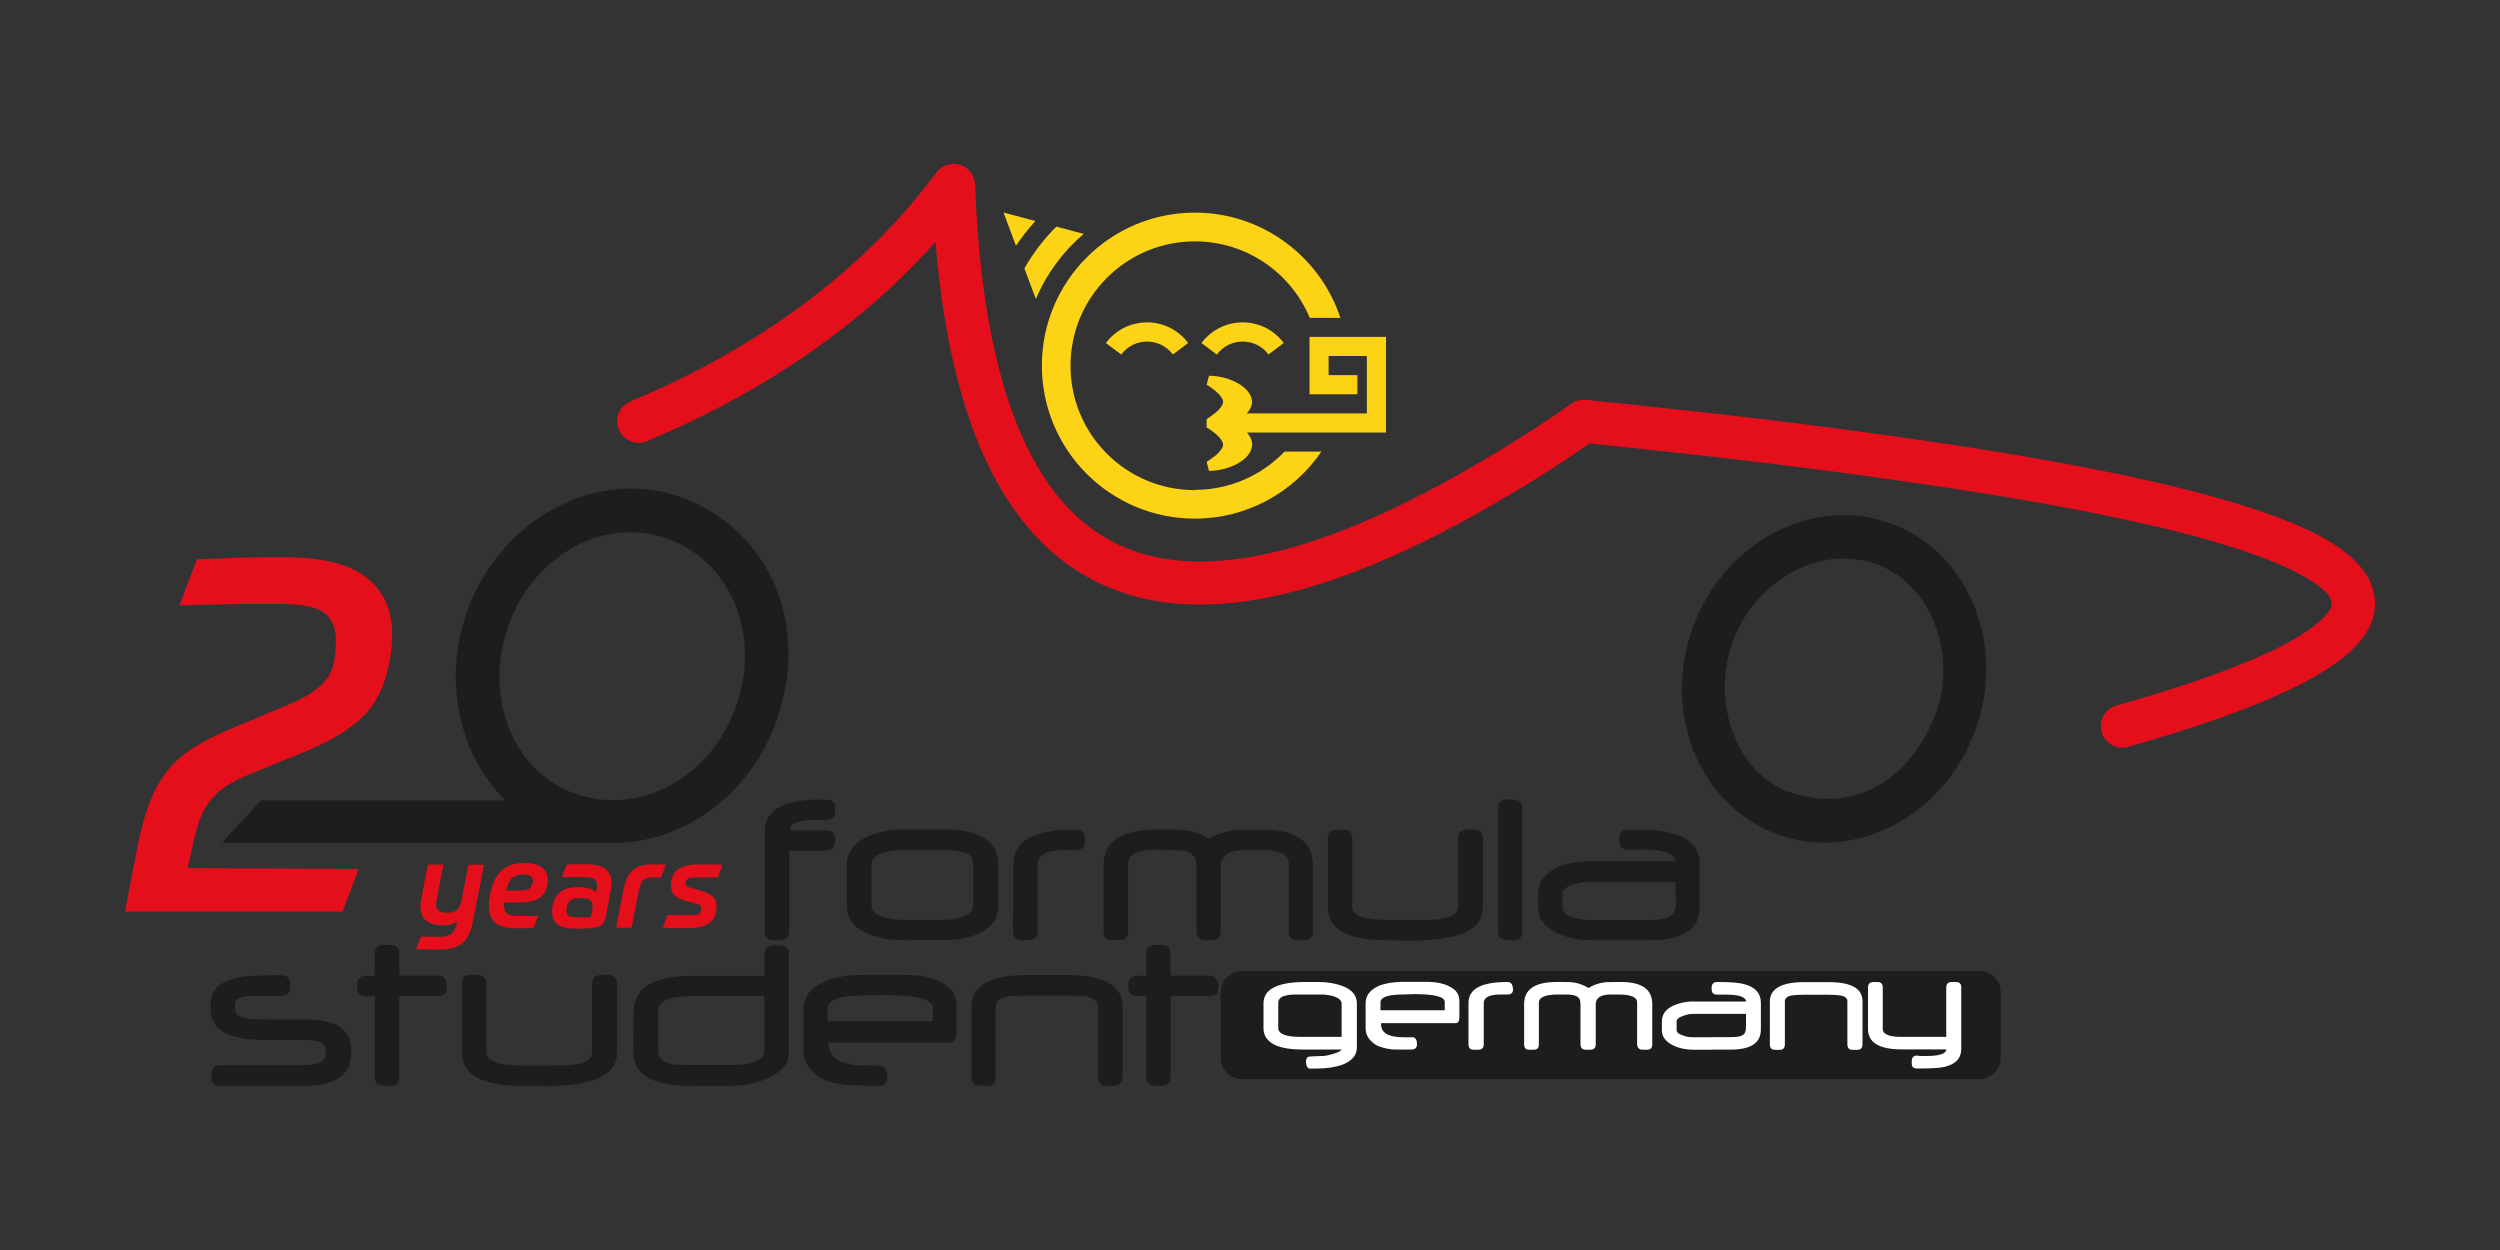 <?xml version="1.0" encoding="UTF-8"?>
<svg xmlns="http://www.w3.org/2000/svg" id="_x32_0y_FSG_Logo" version="1.1" viewBox="0 0 200 100" shape-rendering="geometricPrecision">
  <rect x="0" y="0" width="200" height="100" fill="#333333" stroke="none"/>
  <defs>
    <style>
      .st0 {
        fill-rule: evenodd;
      }

      .st0, .st1 {
        fill: #1d1d1b;
      }

      .st2 {
        fill: #e40f1b;
      }

      .st3 {
        display: none;
      }

      .st3, .st4 {
        fill: #fdd315;
      }

      .st5 {
        fill: #fff;
      }
    </style>
  </defs>
  <g id="_x32_0y_FSG_Logo1" data-name="_x32_0y_FSG_Logo">
    <g id="Logo">
      <rect id="white_germany" class="st5" x="100.21" y="77.85" width="58.19" height="8.2"></rect>
      <path id="germany" class="st0" d="M99.37,86.33c-.95,0-1.71-.76-1.71-1.71v-5.26c0-.92.76-1.68,1.71-1.68h59c.92,0,1.68.76,1.68,1.68v5.26c0,.95-.76,1.71-1.68,1.71h-59M149,80.09c0-1.02-.92-1.52-2.71-1.52h-1.97c-1.81,0-2.73.53-2.73,1.55v3.42c0,.24.08.37.23.42.08.03.24.03.53.03s.44-.13.44-.45v-3.44c0-.24.21-.42.6-.47.16-.03.48-.05.95-.05h1.94c.45,0,.74.03.9.05.39.05.61.21.61.47v3.44c0,.24.08.37.23.42.08.03.24.03.53.03s.45-.13.45-.45v-3.44ZM156.91,79.01c0-.21-.08-.37-.24-.42-.08-.03-.23-.03-.53-.03s-.44.16-.44.45v3.94h-3.58c-1,0-1.5-.21-1.5-.63v-3.31c0-.29-.13-.45-.42-.45s-.45,0-.52.03c-.16.05-.24.18-.24.42v3.31c0,1.08.89,1.63,2.68,1.63h3.58c0,.34-.53.53-1.6.53,0,0-.34,0-.45,0-.18-.01-.2-.02-.26-.03-.31-.03-.45.16-.45.45,0,.21,0,.34.05.42.08.11.18.16.39.16,1.05,0,1.79-.03,2.18-.13.89-.21,1.34-.68,1.34-1.44v-4.89ZM136.91,82.98h-1.44c-.26,0-.53-.03-.79-.13-.37-.1-.55-.26-.55-.45v-.68c0-.19.18-.34.53-.45.26-.11.53-.16.76-.16h4.26v.97c0,.34-.05.58-.21.68-.16.16-.5.21-1.05.21h-1.5M136.93,83.97h1.5c1.63,0,2.44-.52,2.44-1.63v-2.13c0-.74-.44-1.24-1.31-1.47-.45-.13-1.18-.18-2.18-.18-.29,0-.45.16-.45.45v.11c0,.32.16.45.45.45h.71c1.02,0,1.55.18,1.61.55h-4.23c-.63,0-1.18.13-1.63.34-.6.29-.89.71-.89,1.26v.71c0,.5.31.92.92,1.21.5.24,1.05.34,1.63.34h1.44ZM121.03,79.11c0-.37-.16-.55-.45-.55-2.08,0-3.1.55-3.1,1.68v3.29c0,.32.13.45.45.45.26,0,.45,0,.53-.03.16-.05.24-.18.24-.42v-3.29c0-.45.45-.68,1.37-.68h.53c.29,0,.45-.13.45-.45M132.18,80.32c0-1.18-.84-1.76-2.5-1.76-.68,0-1.13,0-1.34.03-.47.07-.9.21-1.26.45-.39-.24-.79-.39-1.24-.45-.16-.03-.6-.03-1.31-.03-1.73,0-2.6.58-2.6,1.76v3.21c0,.32.13.45.42.45s.45,0,.53-.03c.16-.05.23-.18.23-.42v-3.31c0-.45.53-.66,1.55-.66h.68c.34,0,.61.05.76.13.24.1.34.32.34.66v3.18c0,.32.16.45.45.45s.45,0,.53-.03c.16-.05.24-.18.24-.42v-3.18c0-.52.39-.79,1.21-.79h.6c1,0,1.5.21,1.5.63v3.34c0,.24.11.37.26.42.05.03.24.03.5.03.32,0,.45-.13.45-.45v-3.21ZM112.84,80.82h-2.4v-.63c0-.42.61-.63,1.81-.63l.89-.03c1.63,0,2.44.21,2.44.63v.66h-2.75ZM113,83.96c.24-.03.36-.17.36-.43,0-.31-.1-.53-.34-.55h-.4s-.32,0-.32,0c-1.26,0-1.87-.37-1.81-1.13h5.99c.16,0,.27-.16.27-.47v-1.32c0-.53-.29-.92-.87-1.18-.42-.21-.95-.31-1.55-.33h-2.21c-.74.02-1.34.12-1.84.33-.68.32-1.03.76-1.03,1.39v2c0,.47.21.87.66,1.21.31.24.79.39,1.45.47.26.03,1.64.01,1.64.01ZM105.68,79.56c.34,0,.66.05.97.13.48.16.68.34.68.63v2.63h-3.31c-1.16,0-1.76-.24-1.76-.71v-2.02c0-.29.21-.5.61-.58.18-.05.5-.08.92-.08h1.89ZM107.31,83.95c0,.11-.24.24-.68.37-.37.11-.66.16-.84.16,0,0-.75.02-1,.04-.21.01-.31.17-.31.41,0,.32.1.54.31.56.03,0,.63-.01.63-.01.74,0,1.39-.11,1.94-.29.79-.31,1.19-.76,1.19-1.39v-3.52c0-.63-.37-1.1-1.13-1.39-.55-.21-1.18-.33-1.92-.33h-1.08c-2.21,0-3.34.57-3.34,1.7v2.02c0,.63.37,1.1,1.08,1.39.5.18,1.13.29,1.89.29h3.26Z"></path>
      <path id="student" class="st0" d="M89.81,86.13c0,.5-.24.74-.74.74-.45,0-.74-.03-.84-.05-.26-.11-.39-.32-.39-.68v-5.65c0-.39-.34-.65-1-.79-.23-.03-.74-.05-1.44-.05h-3.21c-.76,0-1.26.03-1.5.05-.68.13-1.03.39-1.03.81v5.62c0,.5-.24.74-.71.74s-.73-.03-.84-.05c-.26-.11-.39-.32-.39-.68v-5.62c0-1.68,1.5-2.52,4.47-2.52h3.21c2.94,0,4.41.84,4.41,2.52v5.62ZM97.49,78.98c0,.47-.26.71-.74.71h-3.1v6.44c0,.5-.24.74-.71.74-.45,0-.73-.03-.84-.08-.26-.08-.4-.29-.4-.66v-6.44h-.68c-.5,0-.76-.26-.76-.82s.26-.81.76-.81h.68v-1.73c0-.5.24-.74.71-.74s.74.03.84.05c.26.1.39.31.39.68v1.73h3.1c.47,0,.74.32.74.92M74.62,81.69v-1.08c0-.68-1.32-1-3.97-1,0,0-1.52.03-1.5.03-1.95,0-2.94.34-2.94,1.02v1.03h8.41ZM70.42,85.24c.37.05.58.37.58.89,0,.42-.19.72-.56.74,0,0-2.28-.03-2.72-.08-1.08-.1-1.87-.34-2.36-.76-.71-.55-1.08-1.21-1.08-1.97v-3.26c0-1.03.55-1.79,1.68-2.26.81-.37,1.81-.55,3-.55h3.65c.94,0,1.79.18,2.52.5.95.45,1.39,1.1,1.39,1.97v2.13c0,.53-.18.81-.52.81h-9.7c-.08,1.21.92,1.84,2.97,1.84h1.16M28.08,84.32c0,1.71-1.29,2.55-3.86,2.55h-6.6c-.47,0-.71-.24-.71-.74,0-.6.24-.92.71-.92h6.62c1.21,0,1.81-.29,1.81-.89v-.31c0-.55-.55-.81-1.66-.81h-3.18c-2.92,0-4.36-.82-4.36-2.44v-.47c0-1.08.74-1.79,2.23-2.1.58-.11,1.74-.18,3.42-.18.47,0,.71.26.71.74v.21c0,.47-.23.71-.71.71h-1.42c-.71,0-1.16,0-1.31.03-.66.08-.97.26-.97.6v.47c0,.37.34.6,1,.71.26.05.74.08,1.45.08h3.23c2.39,0,3.6.79,3.6,2.39v.39ZM58.15,85.21c2,0,3-.37,3-1.1v-4.42h-5.86c-1.76,0-2.63.39-2.63,1.16v3.15c0,.58.34.95,1,1.1.29.08.84.1,1.68.1h2.81ZM55.36,86.87c-3.05,0-4.63-.84-4.68-2.52-.03-.92-.03-2.1.03-3.52.05-1.84,1.6-2.76,4.63-2.76h5.81v-1.73c0-.47.26-.71.74-.71.45,0,.71,0,.81.05.29.08.42.31.42.66v7.81c0,.94-.61,1.65-1.81,2.15-.89.39-1.89.58-2.97.58h-2.97ZM35.75,78.98c0,.47-.24.71-.74.71h-3.07v6.44c0,.5-.24.74-.74.74-.44,0-.73-.03-.84-.08-.26-.08-.39-.29-.39-.66v-6.44h-.68c-.5,0-.74-.26-.74-.82s.24-.81.74-.81h.68v-1.73c0-.5.26-.74.74-.74.45,0,.74.03.84.05.26.1.4.31.4.68v1.73h3.07c.5,0,.74.32.74.92M49.37,84.21c0,1.79-1.89,2.68-5.68,2.68-.29,0-.68,0-1.13-.03h-.84c-3.18,0-4.76-.89-4.76-2.65v-5.49c0-.47.24-.74.71-.74s.74.03.84.08c.26.08.4.29.4.66v5.49c0,.68.95,1.03,2.81,1.03h2.92c1.81,0,2.73-.34,2.73-1v-5.52c0-.37.13-.58.39-.66.11-.05.39-.08.87-.08s.74.26.74.74v5.49Z"></path>
      <path id="formula" class="st0" d="M131.99,73.59c.87,0,1.44-.13,1.71-.34.24-.21.37-.58.37-1.15,0-.13,0-.37-.03-.71,0-.34-.03-.61-.03-.84h-6.91c-.42,0-.82.08-1.26.21-.55.18-.84.45-.84.76v1.1c0,.34.29.58.87.77.44.13.87.21,1.29.21h4.83ZM127.21,75.22c-.95,0-1.84-.21-2.66-.58-1-.5-1.5-1.15-1.5-2v-1.13c0-.92.47-1.6,1.45-2.08.74-.37,1.63-.52,2.66-.52h6.91c-.11-.63-1-.95-2.66-.95-.18,0-.39,0-.66.03h-.47c-.5,0-.74-.24-.74-.71v-.21c0-.47.24-.71.71-.71,1.66,0,2.84.08,3.57.32,1.42.39,2.16,1.18,2.16,2.39v3.5c0,1.76-1.34,2.65-3.99,2.65h-4.78ZM86.82,67.29c0,.47-.24.71-.71.71h-.84c-1.5,0-2.26.37-2.26,1.13v5.36c0,.37-.13.58-.39.68-.11.03-.39.05-.84.05-.5,0-.74-.24-.74-.74l.03-5.39c0-1.84,1.68-2.73,5.05-2.73.47,0,.71.29.71.92M105.05,74.49c0,.5-.26.74-.74.74-.45,0-.73-.03-.84-.05-.24-.11-.37-.32-.37-.68v-5.47c0-.71-.84-1.05-2.5-1.05-.16,0-.34,0-.58.03h-.39c-1.31,0-1.97.42-1.97,1.29v5.2c0,.37-.13.58-.39.68-.1.03-.39.05-.84.05-.47,0-.71-.24-.71-.74v-5.23c0-.53-.21-.87-.58-1.05-.24-.13-.68-.21-1.26-.21h-.47c-.26-.03-.47-.03-.66-.03-1.68,0-2.5.37-2.5,1.08v5.44c0,.37-.13.58-.39.68-.11.03-.4.05-.84.05-.5,0-.74-.24-.74-.74v-5.23c0-1.94,1.42-2.89,4.26-2.89,1.18,0,1.92,0,2.18.03.71.1,1.37.34,2.02.71.61-.37,1.29-.58,2.05-.68.34-.05,1.08-.05,2.18-.05,2.71,0,4.07.95,4.07,2.89v5.23ZM118.64,72.57c0,1.79-1.89,2.68-5.68,2.68-.29,0-.66,0-1.13-.03h-.84c-3.18,0-4.76-.87-4.76-2.65v-5.49c0-.47.24-.71.74-.71.45,0,.71,0,.84.05.24.08.37.29.37.66v5.49c0,.68.95,1.02,2.81,1.02h2.92c1.84,0,2.73-.34,2.73-1v-5.52c0-.37.13-.58.42-.66.08-.05.37-.05.84-.05s.73.24.73.71v5.49ZM121.79,74.49c0,.5-.24.74-.74.74-.45,0-.74-.03-.84-.08-.24-.08-.37-.29-.37-.66v-9.8c0-.5.24-.74.71-.74s.74.03.84.08c.26.08.39.29.39.66v9.8ZM66.82,67.16c0,.61-.23.89-.71.89h-2.97v6.44c0,.5-.26.74-.74.74-.45,0-.74-.03-.84-.05-.26-.11-.39-.32-.39-.68v-7.91c0-1.76,1.47-2.63,4.39-2.63h.55c.29.03.5.11.61.26.08.13.1.34.1.63,0,.5-.23.74-.71.74-.92,0-1.47.03-1.71.05-.84.11-1.23.37-1.23.79h2.94c.47,0,.71.24.71.74M72.26,75.22c-1.1,0-2.07-.18-2.89-.55-1.08-.47-1.63-1.21-1.63-2.21v-3.26c0-.97.55-1.73,1.63-2.26.84-.39,1.81-.58,2.89-.58h3.26c2.89,0,4.34.92,4.34,2.81v3.28c0,1-.5,1.74-1.52,2.21-.74.37-1.68.55-2.81.55M75.46,73.59c.53,0,1-.08,1.45-.24.63-.21.95-.5.95-.89v-3.42c0-.71-.79-1.05-2.39-1.05h-3.18c-.58,0-1.1.08-1.6.21-.66.24-.97.55-.97,1v3.26c0,.42.34.74,1.03.92.45.13.97.21,1.55.21h3.18Z"></path>
      <path id="rear_wheel" class="st0" d="M49.39,67.43c5.44-.14,10.59-3.88,12.68-9.63h0c2.86-7.91-.61-15.32-7.28-17.91-6.81-2.65-14.64,1.46-17.37,8.88-2.05,5.58-.71,11.61,3.02,15.26h.01s-19.58,0-19.58,0l-3.1,3.39h31.61ZM53.9,43.29c4.67,1.96,6.96,7.63,4.99,13.21-2.02,5.72-7.77,8.85-12.97,6.96-4.76-1.73-7.35-7.57-5.2-13.55,1.85-5.16,7.53-8.99,13.19-6.61"></path>
      <path id="front_wheel" class="st1" d="M158.01,58.46c-2.52,6.86-9.62,10.56-15.85,8.27-6.23-2.29-9.24-9.71-6.72-16.57,2.52-6.86,9.62-10.56,15.85-8.27,6.23,2.29,9.24,9.71,6.72,16.57M150.24,45.18c-4.75-1.77-9.87,1.39-11.62,6.14-1.75,4.75.22,10.55,4.56,12.05,5.29,1.82,9.67-1.16,11.62-6.14,1.84-4.71-.25-10.44-4.56-12.04"></path>
      <path id="head" class="st3" d="M105.68,28.79c0,6.16-4.99,11.16-11.15,11.16s-11.16-4.99-11.16-11.16,4.99-11.16,11.16-11.16,11.15,5,11.15,11.16M94.53,21.06c-4.27,0-7.72,3.46-7.72,7.72s3.46,7.73,7.72,7.73,7.72-3.46,7.72-7.73-3.46-7.72-7.72-7.72"></path>
      <path id="car" class="st2" d="M170.25,59.75c-.91.26-1.86-.27-2.12-1.19-.26-.92.27-1.87,1.19-2.12,8.31-2.35,13.68-4.56,16.11-6.61.85-.72,1.21-1.29,1.1-1.71-.17-.64-1.03-1.38-2.58-2.2-4.87-2.61-15.21-5.05-31-7.32h0s0,0,0,0c-3.77-.56-7.87-1.1-12.28-1.63-4.35-.52-8.85-1.02-13.5-1.49-.61.42-1.27.86-1.96,1.32-.92.61-1.72,1.12-2.42,1.56-.02,0-.03.02-.06.03-.24.15-.65.4-1.25.76-.48.29-.91.55-1.29.77-2.24,1.32-4.36,2.47-6.38,3.45-.04.02-.09.04-.13.06-6.35,3.1-11.95,4.74-16.79,4.92-4.03.15-7.54-.71-10.53-2.56-2.97-1.85-5.38-4.66-7.24-8.44-2.24-4.56-3.67-10.57-4.28-18.01-.95,1.07-1.93,2.09-2.95,3.07-5.43,5.22-12.15,9.52-20.13,12.88-.87.37-1.88-.04-2.25-.92-.37-.88.04-1.88.92-2.25,7.59-3.19,13.95-7.26,19.08-12.2,1.01-.97,1.95-1.95,2.84-2.96.87-.99,1.73-2.04,2.56-3.16h0c.3-.4.78-.67,1.32-.69.95-.03,1.74.71,1.78,1.66.33,9.04,1.73,16.07,4.19,21.07,1.56,3.18,3.55,5.52,5.97,7.02,2.4,1.49,5.26,2.17,8.59,2.05,4.36-.16,9.49-1.68,15.41-4.57.04-.03.08-.05.13-.07,2.01-.98,4.06-2.09,6.15-3.32.46-.27.88-.52,1.25-.74.2-.12.6-.37,1.21-.75.04-.02.08-.05.11-.07h0c.85-.53,1.63-1.03,2.3-1.47.72-.47,1.51-1.01,2.39-1.63h0c.33-.23.73-.35,1.16-.3,5.16.52,9.9,1.04,14.2,1.55,4.43.53,8.55,1.08,12.38,1.64,16.18,2.33,26.88,4.9,32.12,7.69,2.43,1.3,3.86,2.75,4.29,4.36.48,1.82-.25,3.56-2.2,5.21-2.81,2.38-8.61,4.81-17.4,7.3"></path>
    </g>
    <path id="party" class="st4" d="M81.95,21.47c.7-1.23,1.56-2.35,2.56-3.34l2.19.58c-1.65,1.4-2.97,3.18-3.83,5.21l-.92-2.45ZM81.28,19.66l-1-2.66,2.55.68c-.56.62-1.08,1.28-1.55,1.98ZM95.58,39.19c2.82,0,5.37-1.18,7.18-3.06h2.95c-2.2,3.23-5.92,5.36-10.12,5.36-6.76,0-12.24-5.48-12.24-12.24s5.48-12.24,12.24-12.24c5.42,0,10.03,3.53,11.64,8.42h-2.45c-1.5-3.6-5.05-6.12-9.19-6.12-5.49,0-9.95,4.45-9.95,9.95s4.45,9.95,9.95,9.95ZM89.69,28.36l-1.22-.92c1.65-2.2,4.94-2.2,6.58,0l-1.22.92c-1.03-1.38-3.1-1.38-4.13,0h0ZM97.34,28.36l-1.22-.92c1.65-2.2,4.94-2.2,6.58,0l-1.22.92c-1.03-1.38-3.1-1.38-4.13,0ZM100.17,32.11c0,.33-.15.63-.35.88-.02.03-.05.05-.07.08h9.6v-4.59h-3.06v1.53h2.3v1.53h-3.83v-4.59h6.12v7.65h-11.13s.05.05.07.08c.21.24.35.55.35.88s-.15.63-.35.88c-.21.25-.48.46-.8.64-.64.35-1.46.59-2.3.59l-.19-.72h0s.02-.02.04-.03c.04-.02.1-.06.16-.1.13-.09.31-.22.49-.36s.34-.32.46-.48c.12-.17.17-.31.17-.41s-.05-.24-.17-.41c-.12-.17-.28-.33-.46-.48-.18-.15-.35-.27-.49-.36-.07-.04-.12-.08-.16-.1-.02,0-.03-.02-.04-.02h0v-.67h0s.02-.02.04-.03c.04-.02.1-.06.16-.1.13-.09.31-.22.49-.36s.34-.32.46-.48c.12-.17.17-.31.17-.41s-.05-.24-.17-.41c-.12-.17-.28-.33-.46-.48-.18-.15-.35-.27-.49-.36-.07-.04-.12-.08-.16-.1-.02,0-.03-.02-.04-.02h0s.19-.72.19-.72c.83,0,1.66.23,2.29.59.32.18.6.39.8.64.21.24.35.55.35.88h0ZM98.6,33.83s.02,0,.04.01v-.03s-.02,0-.04.01h0Z"></path>
    <g id="years">
      <path class="st2" d="M36.62,73.66c-.28.25-.67.37-1.19.37-.57,0-1.01-.13-1.33-.38-.31-.25-.47-.64-.47-1.16,0-.07,0-.16.02-.26.01-.1.03-.21.05-.32l.53-2.74h1.24l-.53,2.76c-.03.16-.05.29-.05.38,0,.27.07.45.2.55.14.1.34.16.61.16.2,0,.37-.02.51-.05.14-.04.26-.09.35-.17.09-.08.17-.19.23-.34.06-.14.11-.32.15-.53l.53-2.75h1.25l-.89,4.55c-.08.4-.18.73-.32,1.02-.13.28-.3.51-.52.69-.21.18-.46.31-.75.39-.29.08-.63.13-1.02.13h-.97c-.3,0-.62,0-.97-.02l.39-1.01c.23,0,.48.01.73.01.26,0,.52,0,.79,0,.4,0,.7-.08.91-.24.21-.16.36-.46.45-.88l.03-.15Z"></path>
      <path class="st2" d="M40.33,72.16s-.01.09-.01.13c0,.04,0,.07,0,.11,0,.3.08.53.23.67s.42.21.8.21h.49c.15,0,.29,0,.42,0,.13,0,.26,0,.39,0s.26-.01.41-.02l-.37.96c-.21.02-.44.03-.69.04-.25,0-.53,0-.84,0-.39,0-.71-.05-.98-.14-.26-.09-.47-.22-.63-.37-.16-.16-.27-.35-.34-.57-.07-.22-.1-.46-.1-.72,0-.14,0-.29.02-.43.02-.15.04-.3.07-.46.1-.53.25-.95.43-1.28.18-.33.4-.59.64-.77.24-.18.5-.31.79-.38.29-.07.58-.1.88-.1.65,0,1.13.12,1.43.36.3.24.45.57.45.99,0,.15-.02.31-.06.49-.1.46-.33.79-.68,1-.35.21-.89.31-1.6.31h-1.15ZM41.85,69.96c-.38,0-.67.09-.88.28-.2.18-.36.52-.48,1h.98c.19,0,.36,0,.49-.02.13-.02.24-.05.32-.09.08-.04.14-.1.19-.16s.08-.15.12-.24c.02-.06.03-.11.04-.16,0-.05,0-.08,0-.12,0-.15-.06-.27-.18-.36-.12-.09-.32-.13-.62-.13Z"></path>
      <path class="st2" d="M46.27,70.97c.32,0,.59.03.83.1.23.06.43.17.58.32l.03-.14c.01-.07.03-.15.04-.24.01-.09.02-.16.02-.21,0-.22-.08-.38-.23-.48-.16-.1-.42-.15-.79-.15h-.86c-.14,0-.28,0-.43,0-.15,0-.32,0-.51.01l.39-1.02c.21-.01.44-.02.71-.02h.81c.72,0,1.24.13,1.57.38.32.26.49.63.49,1.13,0,.1,0,.2-.02.3s-.03.21-.05.33l-.38,2.03c-.06.32-.18.55-.34.68-.16.13-.4.21-.72.24-.17.02-.37.04-.61.05-.24.01-.46.02-.67.02-.67,0-1.16-.11-1.48-.32-.32-.21-.48-.55-.48-1.01,0-.21.02-.41.07-.61.1-.44.31-.78.63-1.03.32-.25.8-.37,1.43-.37ZM46.41,71.85c-.34,0-.59.05-.75.16-.16.1-.27.29-.32.56-.02.11-.03.2-.03.27,0,.23.08.38.24.45.16.07.41.1.75.1.18,0,.35,0,.51,0s.31-.02.46-.04l.1-.47c.02-.08.03-.16.04-.23,0-.07,0-.13,0-.17,0-.23-.08-.39-.24-.49-.16-.1-.41-.15-.76-.15Z"></path>
      <path class="st2" d="M52.39,69.15c.19,0,.36,0,.52,0,.16,0,.28.01.36.02l-.4,1.03c-.1,0-.19-.01-.27-.01-.08,0-.17,0-.24,0-.21,0-.38.01-.53.04-.14.03-.26.09-.35.17-.09.08-.17.2-.22.34-.06.14-.11.33-.16.55l-.57,2.93h-1.24l.58-3.01c.08-.43.2-.78.34-1.05.14-.27.31-.48.52-.63.2-.15.44-.25.72-.31.28-.06.59-.08.95-.08Z"></path>
      <path class="st2" d="M54.84,70.67c0,.09.03.16.1.21.06.05.17.1.3.14l.83.23c.44.13.76.29.96.48.2.19.3.45.3.78,0,.13-.02.29-.05.47-.08.42-.3.74-.67.95s-.92.32-1.64.32h-.94c-.32,0-.65,0-1-.02l.37-1.03c.2,0,.37.01.51.01.14,0,.27,0,.39,0h.76c.18,0,.33,0,.45,0,.12,0,.22-.02.3-.04.08-.02.14-.06.18-.11.04-.05.07-.12.09-.2.01-.05.02-.1.02-.16,0-.1-.03-.18-.1-.25s-.19-.12-.35-.17l-.93-.25c-.32-.09-.57-.23-.76-.41-.19-.18-.28-.45-.28-.79,0-.06,0-.12,0-.19,0-.07.02-.14.03-.21.08-.43.3-.75.64-.96.34-.21.85-.32,1.52-.32h.48c.14,0,.29,0,.43,0,.15,0,.3,0,.46.01.16,0,.35.01.56.02l-.38,1.02c-.23,0-.42-.01-.58-.01-.16,0-.3,0-.43,0s-.24,0-.35,0h-.34c-.27,0-.46.02-.58.05-.12.03-.21.12-.26.25-.03.06-.04.13-.04.19Z"></path>
    </g>
    <g id="_x32_">
      <path class="st2" d="M20.11,61.88c-.83.33-1.52.68-2.06,1.04-.54.36-.98.78-1.33,1.25-.35.47-.62,1.03-.83,1.66-.21.64-.41,1.43-.6,2.37-.09.42-.19.84-.28,1.25,4.56.02,9.12.05,13.68.07-.43,1.14-.86,2.27-1.29,3.41H10l.87-4.53c.28-1.52.6-2.81.98-3.87.37-1.05.85-1.96,1.43-2.72.58-.76,1.31-1.42,2.18-1.98.87-.55,1.95-1.09,3.22-1.62l3.87-1.62c.91-.36,1.65-.71,2.2-1.06.55-.35.99-.72,1.31-1.12.32-.4.53-.86.64-1.37.11-.51.17-1.12.17-1.81,0-1.03-.32-1.77-.96-2.22-.64-.46-1.76-.69-3.37-.69h-2.27c-.68,0-1.33,0-1.95.02-.62.01-1.25.03-1.89.04-.64.01-1.33.04-2.08.06l1.41-3.7c.86-.03,1.61-.06,2.25-.08.64-.03,1.21-.05,1.73-.06.51-.01,1-.02,1.48-.02h1.54c2.97,0,5.14.53,6.53,1.6,1.39,1.07,2.08,2.6,2.08,4.6,0,.75-.08,1.54-.25,2.37-.19.91-.46,1.72-.81,2.41-.35.69-.8,1.31-1.37,1.85-.57.54-1.25,1.04-2.04,1.5-.79.46-1.73.91-2.81,1.35l-3.99,1.62Z"></path>
    </g>
  </g>
</svg>
